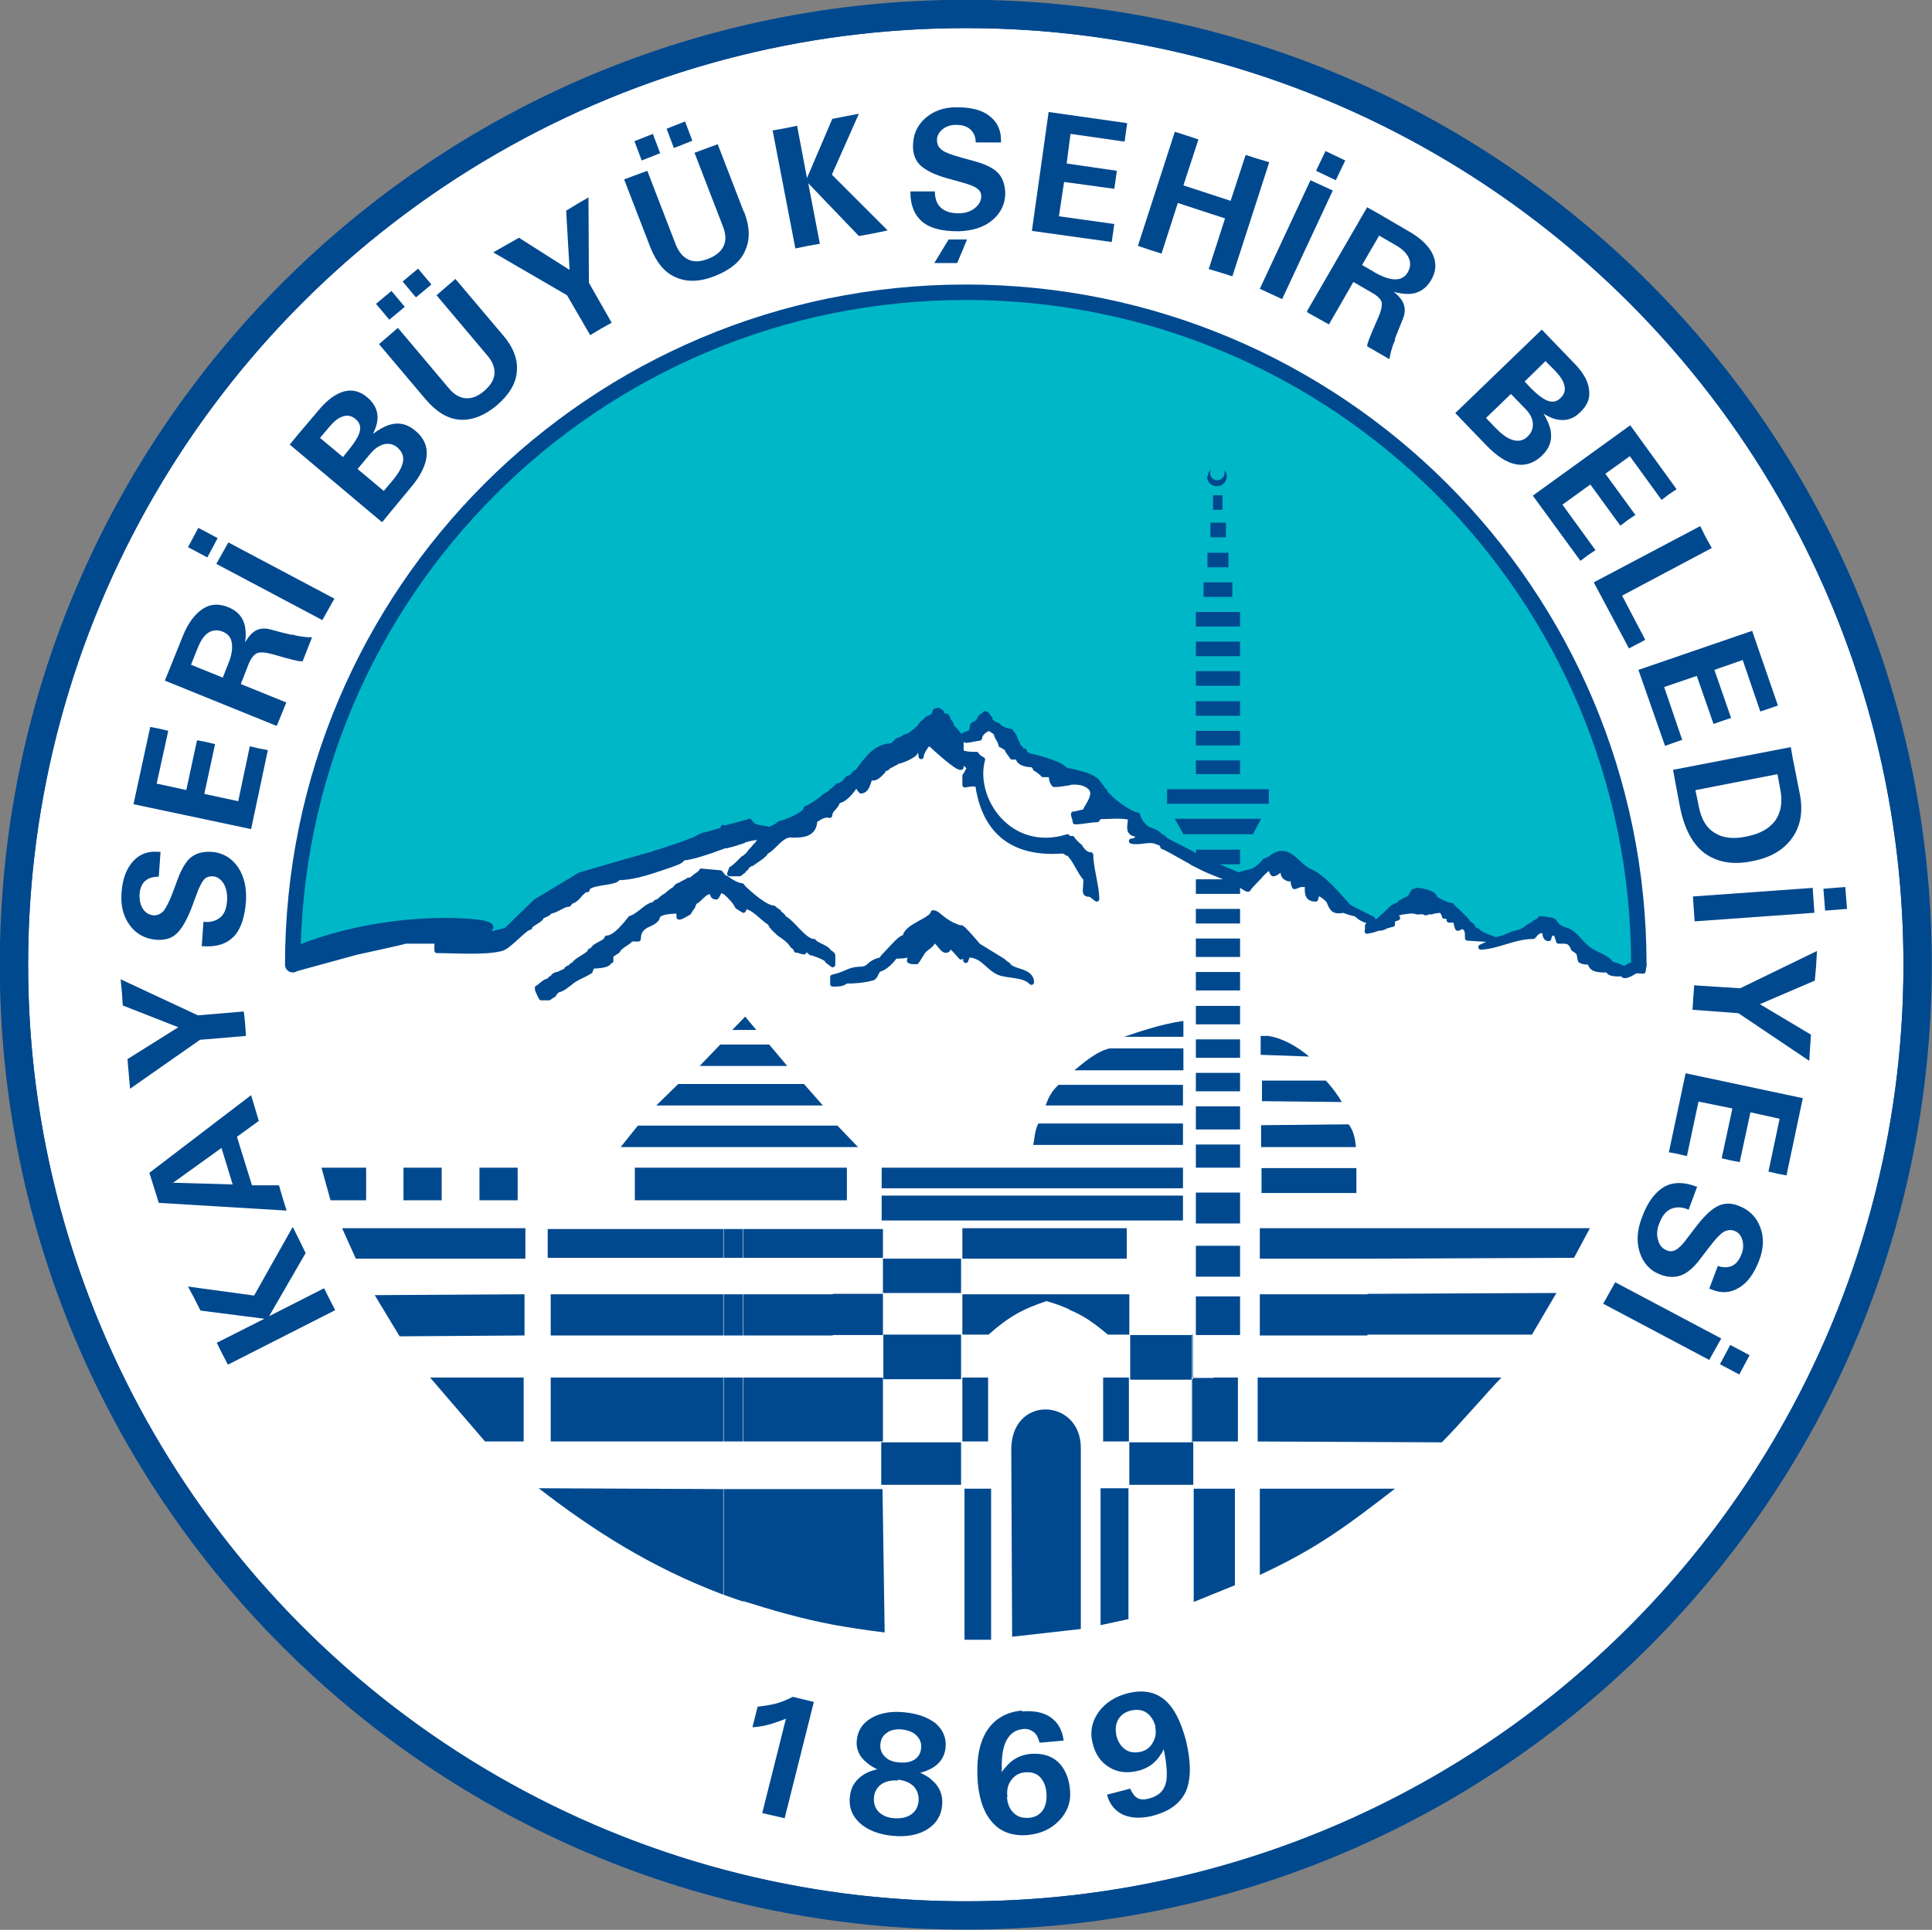 <?xml version="1.0" encoding="UTF-8"?>
<svg id="Layer_1" xmlns="http://www.w3.org/2000/svg" version="1.1" viewBox="0 0 450.1 449.7">
  <rect x="0" y="0" width="450.1" height="449.7" fill="#808080" stroke="none"/>
  <!-- Generator: Adobe Illustrator 29.6.0, SVG Export Plug-In . SVG Version: 2.1.1 Build 207)  -->
  <defs>
    <style>
      .st0, .st1, .st2, .st3 {
        fill-rule: evenodd;
      }

      .st0, .st4, .st3 {
        fill: #00498f;
      }

      .st1 {
        fill: none;
        stroke-width: 3.6px;
      }

      .st1, .st4, .st3, .st5 {
        stroke: #00498f;
      }

      .st1, .st3 {
        stroke-linecap: round;
        stroke-linejoin: round;
      }

      .st4, .st5 {
        stroke-miterlimit: 3.9;
        stroke-width: 2.1px;
      }

      .st2 {
        fill: #00b7c7;
      }

      .st3 {
        stroke-width: 1.2px;
      }

      .st5 {
        fill: #fff;
      }
    </style>
  </defs>
  <ellipse class="st5" cx="225" cy="224.8" rx="219.5" ry="219.3"/>
  <path class="st0" d="M177.6,422.4l5.5-21.9c-1.3.5-2.6,1-3.7,1.3-1.1.3-2.5.6-4.1.7l1.2-4.8c1.7-.2,3-.4,4.2-.7,1.1-.3,2.5-.8,4-1.6l4.9,1.2-6.8,27.1-2.6-.6-2.6-.6Z"/>
  <path class="st0" d="M214.4,413.1c1,.5,2,1,2.7,1.7,1.8,1.5,2.6,3.5,2.4,5.8-.2,2.5-1.4,4.4-3.5,5.7s-4.8,1.8-8,1.5c-3.2-.3-5.8-1.3-7.6-2.9s-2.7-3.7-2.4-6.2c.2-2.3,1.3-4,3.4-5.3.9-.5,1.9-.9,3-1.1-.9-.4-1.7-.9-2.4-1.5-1.8-1.4-2.6-3.2-2.4-5.2.2-2.3,1.3-4,3.3-5.2,2-1.2,4.6-1.7,7.7-1.4,3.2.3,5.6,1.2,7.4,2.6,1.7,1.5,2.5,3.4,2.3,5.6-.2,2.1-1.3,3.8-3.3,4.9-.8.4-1.7.8-2.6,1ZM209.6,410.7c1.4.1,2.6-.1,3.5-.7.9-.6,1.4-1.5,1.5-2.7.1-1.2-.3-2.1-1.1-2.9-.8-.8-1.9-1.2-3.4-1.4-1.4-.1-2.6.1-3.5.8-.9.6-1.4,1.5-1.5,2.7-.1,1.2.3,2.1,1.1,2.9.8.8,1.9,1.2,3.4,1.3ZM209.2,414.9c-1.6-.1-2.9.2-3.9.9-1,.7-1.6,1.8-1.7,3.1-.1,1.3.3,2.5,1.1,3.3.9.9,2.1,1.4,3.7,1.5,1.6.1,2.9-.2,3.9-.9,1-.7,1.6-1.8,1.7-3.1.1-1.4-.3-2.5-1.1-3.4-.9-.9-2.1-1.4-3.7-1.6Z"/>
  <path class="st0" d="M238.1,398.8c2.8-.2,5,.2,6.7,1.4,1.7,1.2,2.7,3,3,5.4l-5.6.5c-.3-1.1-.7-2-1.4-2.5s-1.4-.8-2.4-.7c-2.1.2-3.5,1.4-4.3,3.5-.6,1.6-.8,3.8-.7,6.6.2-.4.5-.8.8-1.1,1.5-1.9,3.5-3,5.9-3.2,2.6-.2,4.8.4,6.4,1.9s2.6,3.8,2.8,6.7c.2,2.6-.6,4.9-2.5,6.9-1.9,2-4.3,3.1-7.3,3.4-3.4.3-6.1-.6-8.1-2.7s-3.2-5.2-3.6-9.4c-.4-5.1.2-9,2-12,1.8-2.9,4.5-4.5,8.2-4.9ZM234.6,418.8c.1,1.6.7,2.9,1.6,3.7.9.9,2.1,1.2,3.5,1.1,1.4-.1,2.5-.7,3.2-1.7.7-1,1-2.3.9-4-.1-1.7-.7-2.9-1.5-3.8-.9-.9-2-1.2-3.5-1.1-1.3.1-2.4.7-3.2,1.8-.8,1-1.1,2.4-.9,3.9Z"/>
  <path class="st0" d="M268.7,423.1c-2.8.7-5.1.6-7-.2-1.9-.9-3.2-2.4-3.8-4.7l5.4-1.4c.5,1.1,1,1.8,1.7,2.2.7.4,1.6.4,2.7.1,2.3-.6,3.6-1.9,4-4,.3-1.7.1-4.2-.6-7.5-.2.4-.3.8-.6,1.1-1.2,2-2.9,3.3-5.2,3.9-2.7.7-5,.4-6.9-.8-2-1.2-3.3-3.1-3.9-5.8-.6-2.5-.1-4.8,1.4-7,1.6-2.2,3.8-3.6,6.7-4.4,3.5-.9,6.4-.4,8.6,1.4s3.9,5,5.1,9.6c1.2,5,1.2,8.9,0,11.8-1.3,2.8-3.8,4.7-7.7,5.7ZM269.2,402.3c-.4-1.4-1.1-2.5-2.1-3.2-1-.7-2.3-.8-3.6-.5-1.4.3-2.4,1.1-3,2.1-.6,1.1-.7,2.3-.4,3.8.4,1.5,1.1,2.5,2.1,3.2,1,.7,2.3.8,3.6.5,1.2-.3,2.2-1,2.8-2.2.7-1.2.8-2.4.5-3.7Z"/>
  <polygon class="st0" points="75.5 300.2 76.8 302.8 78.1 305.3 53.1 318 51.8 315.5 50.5 312.9 61.6 307.3 46.7 305.4 45.3 302.6 43.8 299.8 59.2 301.9 68.2 285.9 69.7 288.9 71.2 292 62.7 306.7 62.7 306.7 75.5 300.2"/>
  <path class="st0" d="M66.8,282.1l-29.8-1.8-1.1-3.5-1.1-3.5,23.7-18.1.9,3,.9,3-5.1,3.7,3.5,11.3h6.3c0,.1.9,3.1.9,3.1l.9,2.9ZM40.2,275.6l14,.4-2.6-8.5-11.4,8.2h0Z"/>
  <polygon class="st0" points="46.6 242.3 30.3 253.7 30 250.3 29.7 246.8 41.5 239.4 41.6 239.4 28.6 234.3 28.4 231.2 28.1 228.2 46.1 236.6 56.8 235.7 57.1 238.5 57.3 241.4 46.6 242.3"/>
  <path class="st0" d="M36.9,204.3c-1.3,0-2.3.3-3.1,1-.8.7-1.2,1.8-1.3,3.2,0,1.3.2,2.4.8,3.3.6.9,1.4,1.4,2.5,1.5.9,0,1.6-.3,2.3-1,.6-.8,1.3-2.1,2.1-4.2l1.3-3.5c.9-2.3,1.9-4,3.1-4.9,1.2-.9,2.7-1.3,4.7-1.2,2.6.2,4.6,1.4,6.1,3.5,1.5,2.2,2.1,4.9,1.9,8.1-.3,3.7-1.2,6.5-2.9,8.2-1.7,1.7-4,2.4-7.1,2.2h-.3s.4-5.7.4-5.7c1.6.2,2.9-.2,3.9-1s1.5-2.2,1.6-4c.1-1.5-.2-2.9-.8-3.9-.7-1.1-1.6-1.7-2.7-1.7-.7,0-1.4.2-1.9.8-.5.6-1.1,1.7-1.7,3.4l-1.3,3.5c-1.1,2.7-2.2,4.6-3.4,5.7-1.2,1.1-2.7,1.5-4.6,1.4-2.6-.2-4.7-1.3-6.2-3.3-1.5-2-2.2-4.5-2-7.5.2-3.4,1.2-5.9,2.8-7.6,1.5-1.6,3.4-2.3,5.7-2.1h.6c0,0-.4,5.7-.4,5.7Z"/>
  <polygon class="st0" points="58.5 193.2 31.1 187.4 35 169.4 37.1 169.8 39.2 170.3 36.5 182.6 43.4 184.1 45.9 172.5 48 172.9 50.1 173.4 47.6 185 55.5 186.7 58.2 173.9 60.3 174.4 62.4 174.8 58.5 193.2"/>
  <path class="st0" d="M64.3,169.1l-25.9-10.5,1.1-2.7,3.1-7.7c1.2-3,2.8-5.1,4.6-6.3,1.8-1.2,3.8-1.3,6-.4,2.2.9,3.5,2.4,3.9,4.6.2,1.1.2,2.3,0,3.6.6-1,1.1-1.7,1.7-2.2,1.1-1,2.6-1.3,4.3-.8,1.8.5,3.3.9,4.7,1.2h.4c1,.3,1.9.4,2.6.5s1.3.1,1.9.1l-1.1,2.8-1.1,2.8c-.4,0-.9,0-1.6-.2-.6-.1-1.6-.4-2.8-.7l-2.4-.7c-1.8-.5-3.1-.6-3.8-.3s-1.4,1.1-2,2.6l-1.8,4.6,10.6,4.3-1.1,2.7-1.1,2.7ZM51.9,157.9l1.3-3.3c.8-1.9,1-3.5.8-4.8-.2-1.3-.9-2.1-2.1-2.6-1.2-.5-2.3-.4-3.3.2s-1.8,1.8-2.5,3.5l-1.6,4,7.4,3Z"/>
  <path class="st0" d="M75.1,144.5l-24.7-13.1,1.4-2.5,1.4-2.5,24.7,13.1-1.4,2.5-1.4,2.5ZM43.8,127.5l2.4-4.5,4.5,2.4-2.4,4.5-4.5-2.4Z"/>
  <path class="st0" d="M88.9,121.6l-21.4-18,1.8-2.2,5-5.9c2-2.4,4-3.8,5.9-4.3,1.9-.5,3.8,0,5.5,1.5,1.7,1.5,2.5,3.3,2.2,5.4-.1.9-.5,1.9-1,3,1.2-.9,2.4-1.6,3.5-2,2.3-.8,4.4-.4,6.4,1.3,1.9,1.6,2.8,3.5,2.6,5.8-.2,2.2-1.4,4.7-3.7,7.4l-4.8,5.8-1.8,2.2ZM74.5,102l5.4,4.5,1.3-1.6c1.4-1.7,2.3-3.2,2.6-4.3.3-1.2,0-2.1-.9-2.9-.9-.8-1.9-1-2.9-.7-1.1.3-2.1,1.1-3.3,2.5l-2.1,2.5ZM83.2,109.2l6.2,5.2,2.2-2.6c1.3-1.6,2.1-3,2.3-4.3.2-1.3-.3-2.3-1.3-3.2-.9-.8-1.9-1-3.1-.8-1.1.3-2.2,1-3.2,2.2l-3,3.6Z"/>
  <path class="st0" d="M117.1,78c2.5,2.9,3.6,5.8,3.3,8.6-.2,2.8-1.8,5.4-4.7,7.9-2.9,2.4-5.8,3.5-8.6,3.3-2.8-.2-5.4-1.8-7.9-4.7l-10.9-12.9,2.2-1.9,2.2-1.9,11.8,14c1.2,1.5,2.6,2.3,4,2.4,1.4.1,2.8-.4,4.3-1.7s2.3-2.6,2.4-4c.1-1.4-.4-2.8-1.7-4.3l-11.8-14,2.2-1.9,2.2-1.9,10.9,12.9ZM87.6,70.8l3.6-3,3.1,3.7-3.6,3-3.1-3.7ZM93.8,65.6l3.6-3,3.1,3.7-3.6,3-3.1-3.7Z"/>
  <polygon class="st0" points="132.1 68.8 114.9 58.8 117.9 57.1 120.9 55.4 132.7 62.9 132.7 63 131.9 49.1 134.5 47.5 137.1 46 137.2 65.9 142.5 75.2 140 76.6 137.5 78.1 132.1 68.8"/>
  <path class="st0" d="M173.3,49.2c1.4,3.6,1.5,6.6.3,9.2-1.1,2.6-3.5,4.5-7,5.9-3.5,1.4-6.6,1.5-9.2.3-2.6-1.1-4.5-3.5-5.9-7l-6.1-15.8,2.7-1,2.7-1,6.6,17.1c.7,1.8,1.7,3,3,3.6,1.3.6,2.8.5,4.6-.2s3-1.7,3.6-3c.6-1.3.5-2.8-.2-4.6l-6.6-17.1,2.7-1,2.7-1,6.1,15.8ZM147.8,32.9l4.3-1.7,1.7,4.5-4.3,1.7-1.7-4.5ZM155.3,30l4.3-1.7,1.7,4.5-4.3,1.7-1.7-4.5Z"/>
  <polygon class="st0" points="191 56.8 188.2 57.3 185.3 57.9 180 30.4 182.8 29.9 185.7 29.3 188 41.5 193.9 27.7 197 27.1 200.1 26.5 193.8 40.7 206.8 53.7 203.4 54.4 200.1 55 188.3 42.7 188.3 42.7 191 56.8"/>
  <path class="st0" d="M227.3,33.1c0-1.3-.5-2.3-1.3-3-.8-.7-1.9-1-3.3-1-1.3,0-2.4.4-3.2,1.1s-1.3,1.6-1.2,2.6c0,.9.4,1.6,1.2,2.2.8.6,2.3,1.1,4.4,1.7l3.6,1c2.4.7,4.1,1.6,5.1,2.7,1,1.1,1.5,2.6,1.6,4.5,0,2.6-1,4.7-3,6.4-2,1.7-4.7,2.5-7.9,2.6-3.8,0-6.6-.7-8.4-2.2-1.8-1.5-2.8-3.8-2.8-6.8v-.3s5.7,0,5.7,0c0,1.6.4,2.9,1.4,3.8,1,.9,2.3,1.3,4.1,1.3,1.6,0,2.8-.4,3.8-1.2,1-.8,1.5-1.7,1.5-2.8,0-.7-.3-1.3-1-1.8-.6-.5-1.8-.9-3.5-1.4l-3.6-1c-2.8-.8-4.8-1.8-6-2.9-1.2-1.1-1.8-2.6-1.8-4.5,0-2.6.9-4.8,2.8-6.5,1.9-1.7,4.3-2.6,7.3-2.6,3.4,0,6,.6,7.8,2.1,1.7,1.3,2.6,3.2,2.6,5.5v.6s-5.7,0-5.7,0ZM217.6,61.4l3.4-5.6h4.3c0,0-2.3,5.5-2.3,5.5h-5.4Z"/>
  <polygon class="st0" points="240.4 53.8 244.3 26.1 262.6 28.7 262.3 30.8 262 33 249.4 31.2 248.5 38.1 260.2 39.8 259.9 41.9 259.6 44 247.9 42.4 246.7 50.4 259.6 52.2 259.3 54.3 259 56.4 240.4 53.8"/>
  <polygon class="st0" points="265.1 57.3 273.7 30.7 276.5 31.6 279.2 32.5 275.7 43.2 286.7 46.8 290.2 36.1 293 37 295.7 37.8 287.1 64.4 284.3 63.5 281.6 62.7 285.4 50.9 274.4 47.3 270.6 59.1 267.8 58.2 265.1 57.3"/>
  <path class="st0" d="M293.5,67.3l11.8-25.3,2.6,1.2,2.6,1.2-11.8,25.3-2.6-1.2-2.6-1.2ZM308.8,35.2l4.6,2.2-2.2,4.6-4.6-2.2,2.2-4.6Z"/>
  <path class="st0" d="M304.5,72.5l14-24.2,2.5,1.4,7.2,4.2c2.8,1.6,4.7,3.4,5.6,5.4.9,2,.8,3.9-.4,6-1.2,2-2.9,3.1-5.1,3.2-1.1,0-2.3-.1-3.6-.5.9.7,1.5,1.4,1.9,2,.8,1.3.9,2.7.2,4.4-.7,1.7-1.3,3.2-1.8,4.5v.4c-.5,1-.7,1.8-.9,2.5-.2.7-.3,1.3-.4,1.9l-2.6-1.5-2.6-1.5c0-.4.2-.9.4-1.5.2-.6.6-1.5,1.1-2.7l1-2.3c.8-1.7,1-3,.9-3.7-.2-.8-.9-1.5-2.3-2.3l-4.3-2.5-5.7,9.9-2.5-1.4-2.5-1.4ZM317.4,61.8l3.1,1.8c1.8,1,3.3,1.5,4.6,1.5,1.3,0,2.3-.6,2.9-1.7.6-1.1.7-2.2.2-3.3-.5-1.1-1.5-2.1-3.1-3l-3.8-2.2-4,6.9Z"/>
  <path class="st0" d="M339.1,96.2l20.1-19.4,2,2.1,5.4,5.6c2.2,2.2,3.4,4.3,3.6,6.3.3,2-.4,3.7-2.1,5.3-1.6,1.6-3.5,2.1-5.6,1.6-.9-.2-1.9-.7-2.9-1.3.8,1.3,1.3,2.5,1.6,3.6.5,2.4-.1,4.4-2,6.2-1.8,1.7-3.8,2.4-6,2-2.2-.4-4.5-1.9-7-4.5l-5.2-5.4-2-2.1ZM360.2,84l-5,4.9,1.4,1.5c1.6,1.6,2.9,2.6,4,3,1.1.4,2.1.2,2.9-.6.9-.8,1.2-1.8,1-2.8-.2-1.1-.9-2.2-2.1-3.5l-2.3-2.3ZM352,91.8l-5.8,5.6,2.4,2.5c1.5,1.5,2.8,2.4,4.1,2.7,1.2.3,2.4,0,3.3-1,.8-.8,1.2-1.8,1.1-3-.1-1.2-.7-2.3-1.8-3.4l-3.3-3.4Z"/>
  <polygon class="st0" points="357.1 115.5 379.8 99.1 390.6 114 388.8 115.2 387.1 116.5 379.7 106.3 374 110.4 381 120 379.2 121.2 377.5 122.5 370.5 112.9 364 117.6 371.7 128.2 369.9 129.4 368.2 130.7 357.1 115.5"/>
  <polygon class="st0" points="371.3 135.7 396.1 122.6 397.4 125.2 398.8 127.7 377.9 138.8 383.3 149.1 381.4 150.1 379.5 151.1 371.3 135.7"/>
  <polygon class="st0" points="381.7 156.1 408.2 147 414.2 164.4 412.2 165.1 410.1 165.8 406 153.8 399.4 156.1 403.3 167.3 401.2 168 399.2 168.7 395.3 157.5 387.7 160.1 391.9 172.4 389.9 173.1 387.9 173.8 381.7 156.1"/>
  <path class="st0" d="M389.7,179.4l27.5-5.3.5,2.8,1.6,8.1c.8,4.1.2,7.5-1.8,10.3-2,2.8-5.1,4.6-9.4,5.4-4.5.9-8.1.2-11-1.9-2.8-2.1-4.7-5.7-5.7-10.7l-1.1-5.8-.5-2.8ZM395,184.2l.8,3.9c.6,2.9,1.8,4.9,3.7,6,1.9,1.2,4.4,1.5,7.5.8,3-.6,5.2-1.8,6.6-3.7,1.3-1.9,1.7-4.2,1.2-7l-.7-3.8-19,3.7Z"/>
  <path class="st0" d="M394.4,208.9l27.9-2,.2,2.9.2,2.9-27.9,2-.2-2.9-.2-2.9ZM429.9,206.7l.4,5.1-5.1.4-.4-5.1,5.1-.4Z"/>
  <polygon class="st0" points="405.4 230.3 423.3 221.6 423.1 225.1 422.8 228.5 410 234 410 234 421.9 241.1 421.7 244.1 421.5 247.2 405 236.1 394.3 235.3 394.5 232.4 394.7 229.6 405.4 230.3"/>
  <polygon class="st0" points="392.7 250.1 420 255.9 416.2 273.9 414.1 273.5 412 273 414.6 260.7 407.8 259.2 405.3 270.8 403.2 270.4 401.1 269.9 403.6 258.3 395.7 256.7 393 269.4 390.9 268.9 388.8 268.5 392.7 250.1"/>
  <path class="st0" d="M400.2,295c1.2.4,2.3.4,3.3,0,1-.5,1.7-1.4,2.2-2.7.5-1.2.5-2.4.2-3.4-.3-1.1-1-1.8-1.9-2.1-.8-.3-1.6-.2-2.5.3-.8.5-1.9,1.7-3.2,3.4l-2.3,3c-1.5,2-3,3.2-4.4,3.7-1.4.5-3,.5-4.8-.2-2.4-.9-4-2.7-4.8-5.2-.8-2.5-.6-5.3.6-8.3,1.3-3.5,3.1-5.8,5.2-7,2.1-1.1,4.5-1.1,7.4,0h.2c0,0-2,5.4-2,5.4-1.5-.7-2.9-.7-4.1-.2s-2.1,1.7-2.7,3.3c-.6,1.4-.7,2.8-.3,4,.3,1.2,1,2,2.1,2.4.7.3,1.4.2,2.1-.2.7-.4,1.6-1.3,2.6-2.7l2.3-3c1.8-2.3,3.4-3.8,4.9-4.5,1.5-.7,3.1-.7,4.8,0,2.4.9,4.1,2.6,5,5,.9,2.4.8,5-.3,7.8-1.2,3.1-2.8,5.3-4.9,6.4-1.9,1.1-3.9,1.2-6.1.3l-.6-.2,2-5.3Z"/>
  <path class="st0" d="M376.3,298.8l24.7,13.1-1.4,2.5-1.4,2.5-24.7-13.1,1.4-2.5,1.4-2.5ZM407.6,315.8l-2.4,4.5-4.5-2.4,2.4-4.5,4.5,2.4Z"/>
  <path class="st2" d="M225.2,67.4c-85.3,0-155.6,69.3-156.6,154.9l29.7-6.5,12.4.2,1.4,3.7,5.5-1.8,14.3-10.8,12.9-5.1,21.6-6.4h1.9l12.9-2.1,5.8-3,14-10.3,11.9-8.1,4.8-3.7,5.5,3.7,3.4-.9,3.2-3.2,4.1,3,3.4,4.2,2.3,1.9,6.9,2.1,5.5,1.9,3.5,2.1,1.4,2.8,4.8,2.8,2.3,1.1,1.1,1.4,2.7,3.5,4.6,1.6,15.8,8.5,5.7-2.5,3.2-3,2.1.7,3.7,3,3.9,1.8,1.8,1.9,3.4,3,3.2,1.8,6.5,3.4,3-2.8,6.5-3,6.5,1.9,2.5,3,3.4,3.2,5.7,1.6,11-3.9,4.4,1.8,3.9,3.5,6.4,5,5,.3,2.3.5v-1.8c0-86.5-70.6-157.1-156.8-157.1Z"/>
  <path class="st4" d="M5.5,224.8c0,121.1,98.3,219.3,219.5,219.3s219.5-98.2,219.5-219.3S346.3,5.5,225,5.5,5.5,103.7,5.5,224.8ZM1,224.8C1,101.2,101.3,1,225,1s224,100.2,224,223.8-100.3,223.8-224,223.8S1,348.4,1,224.8Z"/>
  <path class="st1" d="M68.2,224.8c0-86.5,70.2-156.7,156.8-156.7s156.8,70.1,156.8,156.7"/>
  <path class="st3" d="M194,222.7v2.1l-1.2-.9c0-.7-3.5-1.9-3.9-1.9,0-.2-1.4-1.1-1.6-1.1v.9c-.5,0-1.1-.4-1.8-.4,0-.5-.7-.9-.9-1.1-.7-1.2-2.1-2.1-3-2.7-.5-.5-2.1-1.8-2.1-2.5-2.1-1.2-3.9-3.9-6.2-3.9v.7l-.2-5.1c1.6,1.6,5.3,4.8,7.1,4.8.4.4.9.7,1.2.9,0,.5,1.1.7,1.1,1.4,2.1.9,4.8,5.5,7.1,5.5.5.9,3.2,1.4,3.5,2.5.2,0,.9.5.9.7ZM168.5,204.3v3.4c-.4-.4-.7-.5-.9-.5l-.2.9-.5.9c-.9,0-.9-.5-.9-1.2-1.9-.5-3.2,2.3-4.2,2.3,0,.4-.4.7-.4,1.1,0,0-.9,1.2-.9,1.4l-.7.4c-.4.2-1.1.7-1.6.7v-1.4c-1.1,0-5.1,0-5.1,1.6-.5,1.1-2.5,1.6-2.8,1.9-1.1.7-1.6,1.6-1.6,3h-1.8c0,.5-1.9,1.4-2.3,1.9-.5,0-.5,1.1-1.2,1.1,0,.2-1.1.7-1.1.7v1.4c-.4,0-.4.5-.9.7-.9.4-2.1.5-3.5.5,0,.5-.4.9-.4,1.2-1.4.9-3.5,1.6-4.8,2.8-.7.5-1.9,1.6-3,1.6,0,.4-.7.7-.7,1.1-.2,0-1.1.7-1.1.7h-1.8c-.5-1.1-.9-1.6-.9-2.3.4,0,1.6-1.6,2.7-1.6.4-.7.7-.7.9-.7,0-.7,1.2-.9,1.6-.9,0-.4,1.6-.5,1.6-1.1.4-.4.7-.4.9-.4.2-.5.5-.7.9-.7,0-.9,3.7-2.3,3.7-3.2.4,0,.9-.7.9-.7.5-.7,3-1.4,3-2.3,1.9,0,4.4-3.2,5.5-4.6,1.9-.5,3.9-3.2,5.5-3.2.2-.4.5-.7,1.1-.7,0-.2,1.4-1.4,1.8-1.4.2-.4,1.9-1.6,2.1-1.6,0-.5.9-.9,1.1-.9.7-.5,1.9-.9,1.9-1.1h.7c.4-.7.7-.4.7-.7.7-.5.9-.7,1.1-.7,0-.2.5-.4.5-.7l4.4.4c.2.2.4.5.7.9ZM173.2,207v5.1c-.7-.4-1.1-.7-1.4-.9-.4-.9-1.6-2.3-2.7-3.2v-3.4c1.2.9,2.8,1.8,3.7,1.8l.4.5ZM173.2,200.1v2.8c-.5.4-.7.5-.9.7h-2.3l.4-1.1c.9-.5,2.1-1.8,2.8-2.5ZM194,184.2v4.2c-.4.5-.7,1.1-.7,1.6-1.8-.4-3,1.1-3.5,1.1,0,3.2-2.5,3.5-5,3.5-2.7-.5-4.2,2.8-6.4,3.9,0,.7-2.8,2.3-3.2,2.7-.4,0-1.4.7-1.4,1.1-.2,0-.5.4-.7.7v-2.8c1.1-.9,1.6-1.4,1.6-1.6.5-.5,1.1-1.2,1.4-1.6.4-.2,1.1-1.6,1.4-1.6,0-1.9,3.5-2.5,4.1-3.5.9,0,6.2-2.1,6.2-3.5.5,0,3.9-2.3,4.2-2.7s1.8-.9,1.8-1.4h.2ZM223.9,172v4.1l-1.9-2.1c-2.8-3,1.1,2.1,1.9,4.1v.7c-.5.2-2.5-1.2-7.4-5.7-.7.4-1.9,2.3-1.9,3.2,0-.5-.2-1.2-.2-1.9-.5-.2-.9.7-1.1.7,0,.9-3.5,2.3-4.2,2.3-.5.5-2.5,1.2-2.5,1.6-.4,0-.9.4-.9.7-.5.5-1.4,1.6-2.3,1.6v-.9c-1.1,0-.9,3.9-2.8,3.9-.4-.4-.7-.9-.7-1.2h-.7c-.7,1.2-2.5,3.5-4.1,3.5,0,.7-.5,1.2-1.1,1.9v-4.2c.9-.9,1.2-1.1,1.2-1.2.7,0,.9-.5,1.4-.5.7-1.2.9-.9.9-1.2.4,0,.9-.5,1.2-.5,0-.4.9-1.1,1.1-1.1,2.3-3,4.2-6,8.1-6,0-.2,1.1-.9,1.1-1.2.2,0,1.9-.7,1.9-.9.9,0,2.7-1.6,3.2-2.1.5-.5.7-1.2,1.1-1.2.4-.4.9-1.1,1.4-1.1l.9-.5.4-1.1.7-.2.7.5v.7l1.2.2c.2.2.4.5.4.9.4.5.5.9.7.9v.7c.2,0,1.2.9,1.2,1.2.2,0,.5.7.7.7,0,.2.2.9.4.9ZM248.7,195.5c-1.1-.2-.4-.4,0-.5-13.5,4.2-22.3-8.8-19.8-18-.5-.2-1.4-.9-1.4-1.2-.9,0-2.3,0-3-.3v2.1l1.4,1.3c-.2.2-.5,1.1-1.1,1.9v2.1c1.1-.2,2.3-.4,3,0,1.2,8.3,5.8,16.4,19.6,15.4.5,0,.9.2,1.2.5v-3.4ZM248.7,198.8v-3.4h1.1c.2.5,1.4,1.6,1.8,1.9.5.9,1.4,1.9,2.5,1.9,0,3,1.4,7.3,1.4,10.3l-1.4-1.1c-1.8,0-1.1-.5-1.1-3.7-1.2-.9-2.5-4.6-4.2-6ZM249.1,179.7v2.7c-1.2.2-2.5.4-3.5.4-.5-.5-.7-1.4-.7-2.3h-1.9c0-.2-1.6-1.4-1.8-1.4,0-.4-.5-.7-.5-.9-1.1,0-3.5-.2-3.5-1.8h-1.4c-.2-.5-1.2-1.4-1.2-2.1-.4,0-1.1-.7-1.4-.7,0-.9-1.1-1.9-1.1-2.8-.4-.4-1.2-.7-1.4-1.1-.9,0-2.5,1.2-2.5,2.3-.5,0-2.3.5-3.2.5l-.4-1.2c.4-.2,1.2-.5,1.6-.5,0-.4.4-1.2.4-1.8.4-.4.7-.4.9-.4.4-.5.9-1.2.9-1.4.9-.9,1.1-.4,1.1-.9.5,0,.9,1.1,1.1,1.1l.2.7c.5.4,1.2.9,1.6.9.5.7,2.1,1.4,3,1.4.4.5,1.2,1.4,1.2,2.3.4,0,.5,1.6,1.1,1.6.2.7.5.7.9.7,0,.5.9,1.1,1.1,1.1,2.3.5,6.2,1.6,7.8,2.7.5.5,1.2.9,1.9,1.1ZM277.8,199c-3.4-1.8-6.4-3.2-6.4-3.4-.5-.5-.7-.7-1.2-.7,0-.7-2.3-1.6-2.7-1.6-1.2-.7-2.3-2.3-2.5-3.4-1.4,0-5.3-2.8-6.5-4.1-.4-.4-1.1-.9-1.1-1.4-.4-.4-.7-.4-.7-.9-.4-.2-1.2-1.8-1.6-1.8-1.6-1.2-4.1-1.6-6-2.1v2.7c1.9-.2,3.9,0,5.1,1.4,1.4,1.8-1.4,4.6-1.4,5.5-.9,0-1.9.5-2.7.5,0,.5.4,1.2.4,1.8,1.6,0,3.5-.5,5.1-.5,0,0,.4-.5.4-.7,2.3,0,5.1-.4,7.4.2,0,1.8-1.1,3.9,1.8,3.9,0,.9-.5,1.6-1.6,1.6,1.9.5,4.2-.7,6,.2.2,0,.9.4,1.1.4,0,.2.2.5.2.7.4,0,3.5,1.8,6.9,3.7v-1.9ZM282.7,201.5l6,4.3-7.1-2.9c-1.2-.5-2.5-1.2-3.9-1.9v-1.9l5,2.5ZM319.8,214.2v.7c-1.1-.2-3.3-1-3.7-1.9-.5,0-2.8-.7-3-.9-2.1.4-2.7,0-3.4-1.9-.2-.7-2.1-2.1-2.8-2.1,0,.4-.4.9-.4,1.4-2.3,0-1.9-1.9-1.9-3.4h-1.6l-1.4.5c-.4-.7-.4-1.8-.4-2.5-.5,0-.9.2-.9.7-1.4-.4-1.4-1.1-1.4-2.3-.9,0-1.4,1.1-2.3,1.1-.4-.4-.5-1.1-.5-1.6-.5,0-1.9,1.4-2.3,1.8-.5.7-2.7,2.7-3,3.4-.4.4-8.1-5.7-8.1-5.7,1.4.5,5.8,2.4,5.8,2.4,1.4-.5,2.3-.5,3.5-1,.5,0,2.7-2.1,2.7-2.3.5,0,.7-.4,1.1-.4,4.2-3.7,6.2,1.4,9.2,2.8,3,1.2,6,4.8,8.3,7.3.5.5.9,1.1,1.6,1.4l4.9,2.5ZM318.6,216.9v-1.2c.4-.2.9-.2.9-.4.4,0,1.2-.7,1.8-.7,0-.5.9-.7.9-1.1.5,0,1.2-1.4,1.8-1.4,0-.9,2.3-1.1,2.3-1.8.5-.2.9-.2.9-.5.2,0,1.1-.5,1.2-.5.2-.4.5-.5.5-.9l.5-.7c.4,0,.7,0,.7-.2.9,0,4.2.5,4.2,1.9.7.4,2.8,1.6,3.9,1.6,0,.2.7.7.7.9.4,0,1.9,1.8,2.3,2.1,0,0,.7.7.7.9.5.4.7.7,1.1.9,0,.4.5.7.5.9l.7.2c.9,1.1,3.2,1.6,4.2,2.1l-6.5-.4c0-1.4,0-2.7-1.6-2.7,0,.2-.5.4-.7.4-.2-.5-.4-1.1-.4-1.9h-1.6v-.9h-1.1c0-.5-.5-1.1-.7-1.4-.2,0-2.3.2-2.3.4-.9-.2-.9.2-1.4.2-.5-.4-1.4-.2-1.9-.2-1.4-.5-2.7,0-3.5,0l-1.8.5c0,.4.4.9.7.9l-1.2.4v1.1c-.5,0-1.2.4-1.6.4-.4.4-1.2.5-1.8.5-.9.4-1.6.5-2.5.7ZM381.5,224.8c-2.3-.3-2.3,1.1-3.4.8-.7-.2-1.8-.9-2.7-.9-.9-1.8-4.2-2.3-5.8-3.9-1.1-.9-2.1-2.3-3.2-3.2-.9-.9-2.5-.9-3.5-1.8l-.9-1.1c-.4-.4-1.4-.4-1.8-.4-.2-.2-1.1-.2-1.4-.2-.2.5-.9.7-1.2.9,0,0-.5.5-.7.5-.4.2-.7.5-.9.5-1.1,1.1-2.3,1.3-3.1,1.5-1.1.2-2.6,1.3-3.8,1.3l-4.1,1.9c4.1-.2,7.8-2.5,12.2-2.5.9-1.1,1.2-1.4,2.7-1.4,0,.7,0,1.9.9,1.9,0-.2.2-.5.2-.9.4-.4,1.1-.4,1.6-.4,0,.7.4,1.2.5,1.9,1.9,0,2.7-.2,3.5,1.8,1.6.9,1.2,1.2,1.6,2.7.7.4,1.6.4,2.3.4,0,2.1,3,1.8,4.2,1.8,0,1.2,2.7.9,3.4.9,0,1.2,2.5-.4,2.8-.6.7-.2,1.2,0,1.9,0,0-.2.3-1.8.1-1.7,0,0-1.5-.6-1.5,0ZM69.1,221.1c2.3-1.1,16.3-6.7,35.4-6.6,21.1.4,1.7,4.8,1.7,4.8h-11.7c0,.1-11.5,2.6-11.5,2.6l-14.6,4,.6-4.9ZM168.5,192.8v4.4c-3.7,1.4-7.8,2.7-9.4,2.7-.4.9-1.9,1.2-2.8,1.6-3.7,1.2-8.1,3-12.4,3,0,1.4-7.1.9-7.1,2.8-1.4,0-2.3,2.7-3.9,2.7,0,.7-.4,0-.4.7-1.4,0-3,1.6-4.4,1.6,0,.4-1.4,1.1-1.9,1.1,0,1.1-2.8,1.8-2.8,2.7-1.2,0-5,4.8-6.9,5-3.9.9-10.6.4-14.7.4v-1.4l.7.4,15.4-3.7,6.9-6.7,10.3-6.2,9.6-2.8,6.7-1.9c.5,0,1.2-.5,1.6-.5,2.8-.9,5.7-1.8,8.1-2.8.9-.2,2.5-1.4,3.4-1.4,0,0,1.9-.5,4.1-1.2ZM173.2,191.8v4.1c-1.2.4-2.7.9-4.1,1.2v-4.2c1.4-.4,3-.7,4.1-1.1ZM173.2,195.8c1.6-.5,3-.7,3.7-.7l3.5-1.6c-.5-.2-4.6-.7-4.6-1-.4,0-.9-.7-1.2-1.1,0,0-.5.2-1.4.4v4.1ZM223.9,216.3v6.7c-.9-1.1-2.1-2.1-2.8-3.4,0,.7.2,1.4-.5,1.8-1.1.4-1.9-2.3-3.2-2.3,0,.9-1.6,1.8-2.1,2.3-.5.5-1.2,1.9-1.8,2.7-.5,0-1.2,0-1.6-.2,0-.7.5-.9.5-1.6-1.2.4-2.5.5-3.9.5-.7,1.1-2.3,2.7-3.5,3-.9.2-.9,1.9-1.8,2.1-1.9.5-3.9.7-6.2.7-.5.7-1.9.7-3,.7v-1.6c2.3-.5,3-1.1,4.6-1.6,1.8-.5,2.7.2,4.1-1.2.5-.5,1.8-1.2,2.7-1.2,0-.5,1.1-1.4,1.4-1.8,1.2-1.2,3-3.5,4.1-3.5,0-2.5,6.2-3.9,6.5-5.7,1.2,0,2.3,2.3,6.2,3.5h.4ZM225,223.8l-.6-7.3c1.4,1.4,3.5,3.9,3.5,3.9l5.7,3.5c.5.5,1.1.9,1.2.9.9,1.8,5.5,1.2,5.5,4.1-1.8-1.9-5.3-1.4-7.6-2.3-2.7-1.2-3.7-4.1-7.3-4.1,0,.4-.2.7-.4,1.2Z"/>
  <path class="st0" d="M197.3,279.7h-49.4v-7.6h49.4v7.6ZM318.6,346.9h6.4c-10.9,8.4-17.9,13.8-31.5,20.1v-20.1h25.1ZM111.7,272.1h8.9v7.6h-8.9v-7.6ZM318.6,311.1v-9.6l44-.2-5.7,9.7h-38.4ZM318.6,293.3v-7.1h51.8l-3.7,6.9-48,.2ZM318.6,286.2v7.1h-25.1v-7.1h25.1ZM318.6,301.6v9.6h-25.1v-9.6h25.1ZM282.7,335.9v-14.9h5.7v14.9h-5.7ZM293.9,267.3h22c-.2-1.9-.5-3.7-1.7-5.3l-20.4.2v5.1ZM294,256.6l18.6.2c-.9-1.6-2.1-3.2-3.7-5h-14.9v4.8ZM293.7,245.8l11.3.4c-2.8-2.3-5.9-4.2-9.5-4.8h-1.8v4.4ZM293.9,272.2h22.1v5.8h-22.1v-5.8ZM282.7,321v14.9h-5v-14.5h.2v-10.4h-.2v10.1h5ZM277.8,346v-9.9h.2v9.9h-.2ZM277.8,239.3v4.2-4.2ZM277.8,248v4.4-4.4ZM277.8,257v5.3-5.3ZM277.8,266.9v5.1-5.1ZM277.8,311v10.1h-.2v14.9h.2v-14.5h-14.5v-10.4h14.5ZM277.8,336.1v9.9h-14.7v-9.9h14.7ZM249.1,305.1v-3.5h14v9.4h-5c-3-2.5-5.5-4.4-9-5.8ZM257,321h6v14.9h-6v-14.9ZM250.3,249.4h25.4v-5.1h-17.1c-2.7.5-5.8,3-8.3,5.1ZM262,241.6h13.7s0-3.7,0-3.7c-5.1.7-10.9,2.7-13.8,3.7ZM249.1,252.4v5.1-5.1ZM249.1,262v5-5ZM249.1,272.1v4.8-4.8ZM249.1,286.2v7.1-7.1ZM249.1,301.6v3.5-3.5ZM249.1,331.3v48.1-48.3.2ZM249.1,301.6v3.5c-1.6-.7-3.4-1.4-5.3-1.9-5.5,1.8-8.9,3.7-13.5,7.8h-6.1v-9.4s24.8,0,24.8,0ZM251.8,379.6l-16,1.8-.2-43.1c-.4-13.4,16.2-12.6,16.2-.9v42.2ZM225.2,382.1v-35.2h5.7v35.2h-5.7ZM225.2,306.4l.2-4.8-.2,4.8ZM225.2,286.2v7.1-7.1ZM225.2,301.6v9.4-9.4ZM225.2,346.9v35.2h-.5v-35.2h.5ZM224.7,346.9v35.2-35.2ZM223.9,293.3v8h-18.2v-8h18.2ZM223.9,311v10.4h-18.1v-10.4h18.1ZM194,335.9v-14.9h11.7v14.9h-11.7ZM194,311.1v-9.6h11.7v9.6h-11.7ZM194,293.1v-6.7h11.7v6.7h-11.7ZM223.9,336.1h-18.6v9.9h18.6v-9.9ZM194,286.4v6.7h-20.9v-6.7h20.9ZM194,301.6v9.6h-20.9v-9.6h20.9ZM194,321v14.9h-20.9v-14.9h20.9ZM167.9,243.4h11.3l4.2,5h-20.4l4.8-5ZM173.2,286.4v6.7h-4.1v-6.7h4.1ZM173.2,301.6v9.6h-4.1v-9.6h4.1ZM173.2,321v14.9h-4.1v-14.9h4.1ZM169.1,286.4v6.7h-.5v-6.7h.5ZM169.1,301.6v9.6h-.5v-9.6h.5ZM169.1,321v14.9h-.5v-14.9h.5ZM169.1,347v24.8c-.2,0-.4-.2-.5-.2v-24.6h.5ZM168.5,286.4v6.7h-40.9v-6.7h40.9ZM168.5,301.6v9.6h-40.2v-9.6h40.2ZM168.5,321v14.9h-40.2v-14.9h40.2ZM122.4,286.2v7.1h-39.5l-3.2-7.1h42.8ZM122.2,301.6v9.6l-29.1.2-5.8-9.6,34.9-.2ZM122,321h-21.8l12.8,14.9h9v-14.9ZM74.9,272.1h10.4v7.6h-8.3l-2.1-7.6ZM94,272.1h8.9v7.6h-8.9v-7.6ZM271.9,183.9h23.7v3.4h-23.7v-3.4ZM278.6,177.2h10.3v3.2h-10.3v-3.2ZM278.6,170.3h10.3v3.4h-10.3v-3.4ZM278.6,163.4h10.3v3.4h-10.3v-3.4ZM278.6,149.5h10.3v3.4h-10.3v-3.4ZM278.6,156.4h10.3v3.4h-10.3v-3.4ZM278.6,142.6h10.3v3.4h-10.3v-3.4ZM280.4,135.7h6.7v3.4h-6.7v-3.4ZM281.3,128.8h4.9v3.4h-4.9v-3.4ZM282,121.8h3.6v3.4h-3.6v-3.4ZM282.6,115.4h2.2v3.4h-2.2v-3.4ZM281.4,111c0-.7.3-1.3.8-1.7-.2.3-.3.6-.3.9,0,1,.8,1.7,1.7,1.7s1.7-.8,1.7-1.7,0-.6-.3-.9c.5.4.8,1,.8,1.7,0,1.3-1,2.3-2.3,2.3s-2.3-1-2.3-2.3ZM278.6,198h10.3v3.4h-10.3v-3.4ZM278.6,204.9h10.3v3.4h-10.3v-3.4ZM278.6,211.8h10.3v3.4h-10.3v-3.4ZM278.6,218.7h10.3v4.3h-10.3v-4.3ZM278.6,226.5h10.3v4.3h-10.3v-4.3ZM278.6,234.4h10.3v4.3h-10.3v-4.3ZM278.6,242.2h10.3v4.3h-10.3v-4.3ZM278.6,250h10.3v4.3h-10.3v-4.3ZM278.6,257.8h10.3v5.4h-10.3v-5.4ZM278.6,266.7h10.3v5.4h-10.3v-5.4ZM278.6,277.9h10.3v7.2h-10.3v-7.2ZM278.6,290.3h10.3v7.2h-10.3v-7.2ZM278.6,302.1h10.3v9h-10.3v-9ZM273.6,190.8h20.2l-1.9,3.6h-16.2l-2-3.6ZM275.6,261.8v5h-34.9c.4-1.7.3-3.2,1.2-5h33.6ZM191.8,257.6h-38.9s5.1-5,5.1-5h29.3l4.4,5ZM199.9,267.3h-55.3s4-5,4-5h46.5l4.8,5ZM173.6,236.9l2.6,3.1h-5.6l3-3.1ZM246.6,252.8h29v4.8h-32c.7-1.9,1.3-3.2,3-4.8ZM262.5,286.2v7.1h-38.3v-7.1h38.3ZM349.7,321.1c-3.4,3.5-9.4,10.6-13.8,15l-42.9-.2v-14.9h56.7ZM287.7,346.9v22.5s-9.6,3.9-9.6,3.9v-26.4c-.1,0,9.6,0,9.6,0ZM168.5,347v24.6c-17-6.4-30.6-15.2-43-24.8l43,.2ZM173.2,373.2c-1.4-.4-2.7-.9-4.1-1.4v-24.8h36.5l.5,33.4c-4.2-.5-8.1-1.1-12-1.8-7.4-1.4-14.3-3.4-20.9-5.5ZM225.2,276.9h-19.8v-4.8h70.2v4.8h-50.4ZM225.2,284.4h-19.8v-5.8h70.2v5.8h-50.3ZM224.2,321h6v14.9h-6v-14.9ZM256.4,378.7v-31.9h6.5v30.5l-6.5,1.4Z"/>
</svg>